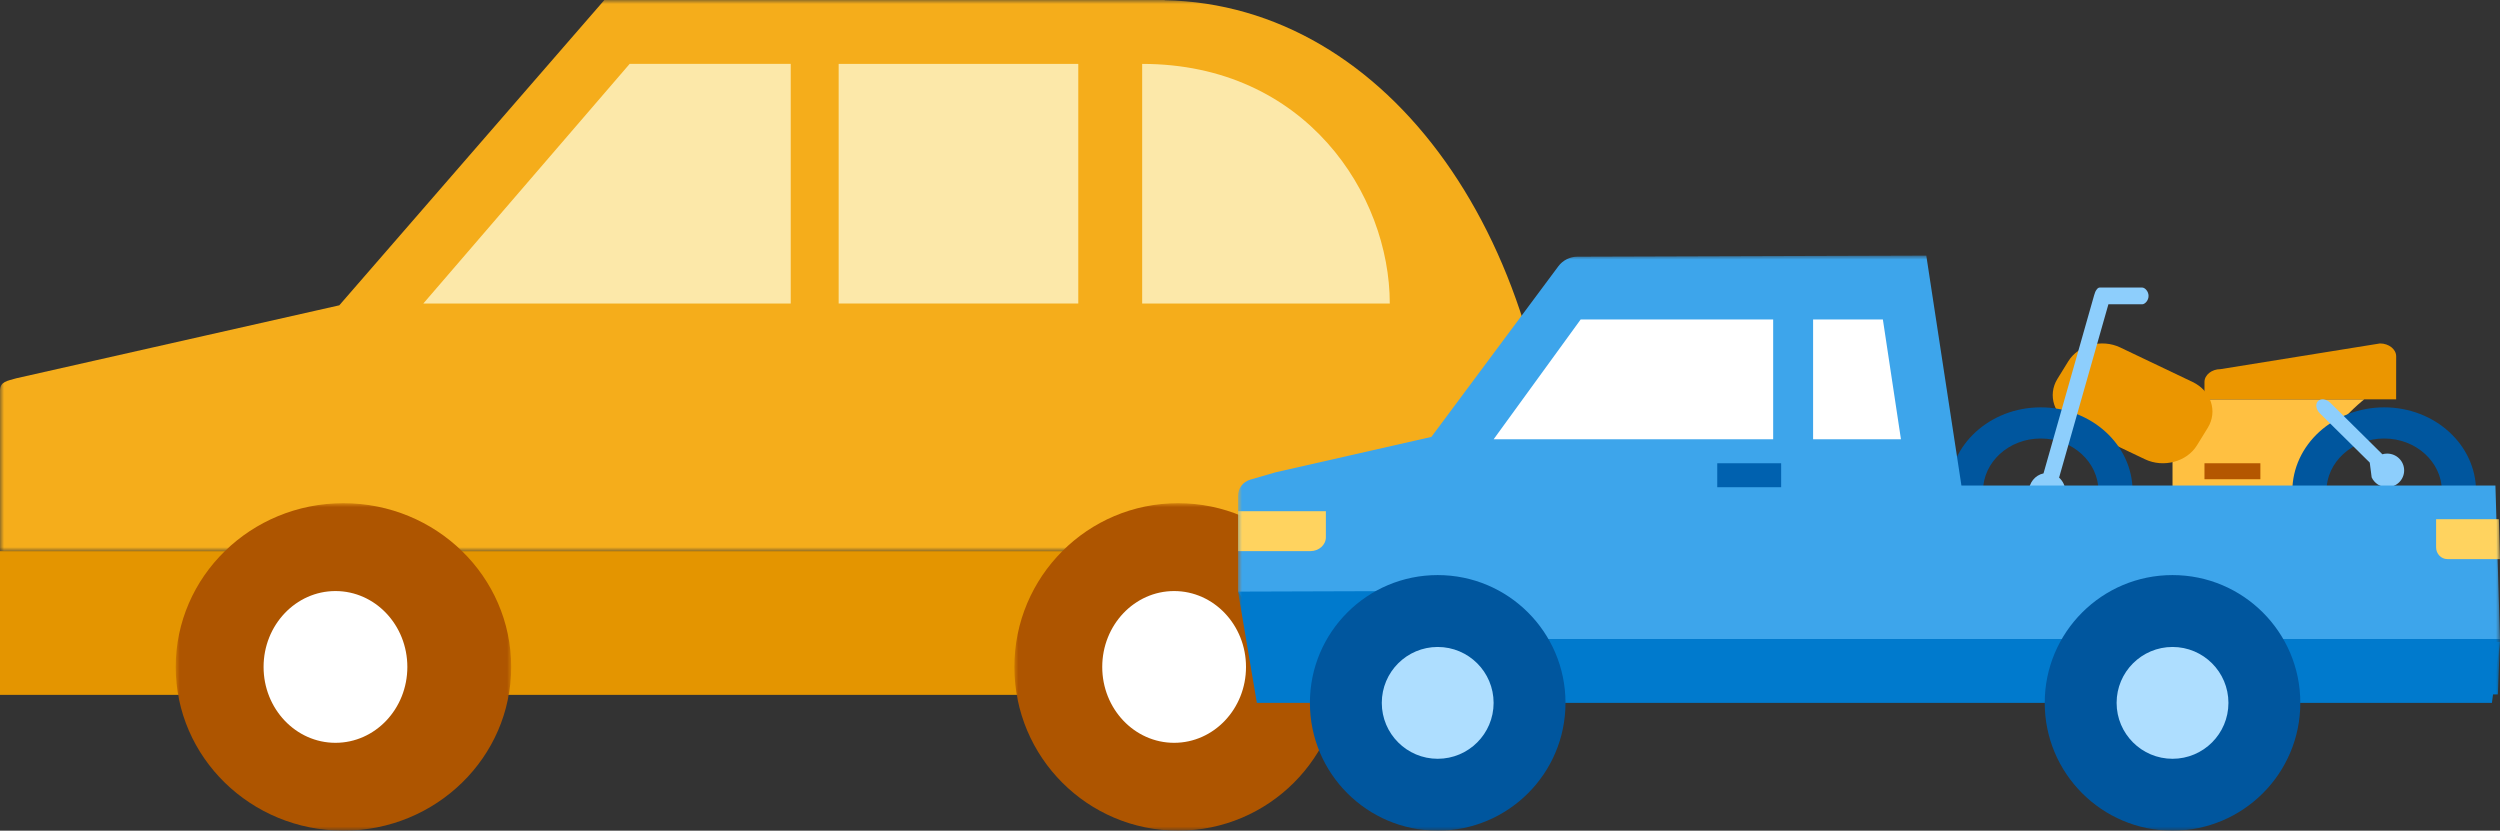 <?xml version="1.0" encoding="UTF-8"?>
<svg width="313px" height="104px" viewBox="0 0 313 104" version="1.1" xmlns="http://www.w3.org/2000/svg" xmlns:xlink="http://www.w3.org/1999/xlink">
    <rect x="0" y="0" width="313" height="104" fill="#333333" stroke="none"/>
    <!-- Generator: Sketch 60.1 (88133) - https://sketch.com -->
    <title>illustration-landing-hero-car</title>
    <desc>Created with Sketch.</desc>
    <defs>
        <polygon id="path-1" points="-1.15629728e-13 4.29656311e-14 195 4.29656311e-14 195 69 -1.15629728e-13 69"></polygon>
        <polygon id="path-3" points="1.05027098e-13 1.75137682e-14 41 1.75137682e-14 41 41 1.05027098e-13 41"></polygon>
        <polygon id="path-5" points="-4.09783318e-13 1.75137682e-14 42 1.75137682e-14 42 41 -4.09783318e-13 41"></polygon>
        <polygon id="path-7" points="0 104 195 104 195 0 0 0"></polygon>
        <polygon id="path-9" points="0 72 158 72 158 0 0 0"></polygon>
    </defs>
    <g id="artboard-templates" stroke="none" stroke-width="1" fill="none" fill-rule="evenodd">
        <g id="[lg]-landing-car-v12a" transform="translate(-732, -379)">
            <g id="illustration-landing-hero-car" transform="translate(732, 379)">
                <g id="Group-20">
                    <g id="Group-3">
                        <mask id="mask-2" fill="white">
                            <use xlink:href="#path-1"></use>
                        </mask>
                        <g id="Clip-2"></g>
                        <path d="M2.041,47.361 L42.48,38.225 L75.669,4.29656311e-14 L145.798,4.29656311e-14 L145.816,0.027 C173.918,0.58 195,30.311 195,69 L40.126,69 L39.438,69 L-1.15629728e-13,69 L-1.15629728e-13,48.912 C-1.15629728e-13,47.759 0.918,47.694 2.041,47.361" id="Fill-1" fill="#F5AD1B" mask="url(#mask-2)"></path>
                    </g>
                    <polygon id="Fill-4" fill="#E49500" points="0 87 182.178 87 195 69 0 69"></polygon>
                    <g id="Group-8" transform="translate(127, 63)">
                        <mask id="mask-4" fill="white">
                            <use xlink:href="#path-3"></use>
                        </mask>
                        <g id="Clip-7"></g>
                        <path d="M41,20.501 C41,31.817 31.824,41 20.495,41 C9.181,41 1.05027098e-13,31.817 1.05027098e-13,20.501 C1.05027098e-13,9.176 9.181,1.75137682e-14 20.495,1.75137682e-14 C31.824,1.75137682e-14 41,9.176 41,20.501" id="Fill-6" fill="#AE5500" mask="url(#mask-4)"></path>
                    </g>
                    <path d="M156,83.503 C156,88.748 151.968,93 146.999,93 C142.034,93 138,88.748 138,83.503 C138,78.253 142.034,74 146.999,74 C151.968,74 156,78.253 156,83.503" id="Fill-9" fill="#FFFFFF"></path>
                    <g id="Group-13" transform="translate(22, 63)">
                        <mask id="mask-6" fill="white">
                            <use xlink:href="#path-5"></use>
                        </mask>
                        <g id="Clip-12"></g>
                        <path d="M42,20.501 C42,31.817 32.598,41 20.997,41 C9.404,41 -4.09783318e-13,31.817 -4.09783318e-13,20.501 C-4.09783318e-13,9.176 9.404,1.75137682e-14 20.997,1.75137682e-14 C32.598,1.75137682e-14 42,9.176 42,20.501" id="Fill-11" fill="#AE5500" mask="url(#mask-6)"></path>
                    </g>
                    <path d="M51,83.503 C51,88.748 46.972,93 42,93 C37.036,93 33,88.748 33,83.503 C33,78.253 37.036,74 42,74 C46.972,74 51,78.253 51,83.503" id="Fill-14" fill="#FFFFFF"></path>
                    <mask id="mask-8" fill="white">
                        <use xlink:href="#path-7"></use>
                    </mask>
                    <g id="Clip-17"></g>
                    <polygon id="Fill-16" fill="#FCE8A9" mask="url(#mask-8)" points="105 38 135 38 135 8 105 8"></polygon>
                    <path d="M143,38 L174,38 C174,24.387 163.497,8 143,8 L143,38 Z" id="Fill-18" fill="#FCE8A9" mask="url(#mask-8)"></path>
                    <polygon id="Fill-19" fill="#FCE8A9" mask="url(#mask-8)" points="53 38 99 38 99 8 78.831 8"></polygon>
                </g>
                <g id="Group-24" transform="translate(234, 68) scale(-1, 1) translate(-234, -68) translate(155, 32)">
                    <path d="M41,18 L41,32 L24.314,32 C25.559,24.642 17,18 17,18" id="Fill-1" fill="#FFC041"></path>
                    <path d="M37.947,23.766 C39.215,25.82 42.139,26.601 44.446,25.501 L53.524,21.171 C55.83,20.071 56.679,17.491 55.411,15.436 L54.051,13.234 C52.783,11.18 49.859,10.399 47.553,11.499 L38.476,15.829 C36.17,16.929 35.321,19.51 36.589,21.564 L37.947,23.766 Z" id="Fill-3" fill="#EB9600"></path>
                    <mask id="mask-10" fill="white">
                        <use xlink:href="#path-9"></use>
                    </mask>
                    <g id="Clip-6"></g>
                    <polygon id="Fill-5" fill="#B45600" mask="url(#mask-10)" points="30 28 37 28 37 26 30 26"></polygon>
                    <path d="M13.004,18 L37,18 L37,15.826 C37,14.941 36.092,14.216 34.983,14.216 L15.027,11 C13.911,11 13,11.727 13,12.609 L13.004,18 Z" id="Fill-7" fill="#EB9600" mask="url(#mask-10)"></path>
                    <path d="M50.27,29.5 C50.27,25.858 53.511,22.9 57.506,22.9 C61.494,22.9 64.729,25.858 64.729,29.5 C64.729,33.145 61.494,36.1 57.506,36.1 C53.511,36.1 50.27,33.145 50.27,29.5 M46,29.5 C46,35.301 51.151,40 57.506,40 C63.849,40 69,35.301 69,29.5 C69,23.699 63.849,19 57.506,19 C51.151,19 46,23.699 46,29.5" id="Fill-8" fill="#00569E" mask="url(#mask-10)"></path>
                    <path d="M7.272,29.5 C7.272,25.858 10.504,22.9 14.496,22.9 C18.49,22.9 21.731,25.858 21.731,29.5 C21.731,33.145 18.49,36.1 14.496,36.1 C10.504,36.1 7.272,33.145 7.272,29.5 M3,29.5 C3,35.301 8.15,40 14.496,40 C20.851,40 26,35.301 26,29.5 C26,23.699 20.851,19 14.496,19 C8.15,19 3,23.699 3,29.5" id="Fill-9" fill="#00569E" mask="url(#mask-10)"></path>
                    <path d="M16.306,25.919 L22.562,19.74 C23.045,19.259 23.143,18.575 22.783,18.215 C22.417,17.857 21.726,17.957 21.241,18.431 L14.726,24.876 C14.535,24.82 14.338,24.789 14.128,24.789 C12.953,24.789 12,25.73 12,26.896 C12,28.058 12.953,29 14.128,29 C14.988,29 15.731,28.493 16.068,27.767" id="Fill-10" fill="#8DCEFC" mask="url(#mask-10)"></path>
                    <path d="M57.152,27.268 L50.811,4.951 C50.728,4.638 50.629,4.421 50.512,4.274 C50.405,4.106 50.26,4 50.109,4 L44.797,4.002 C44.459,4.002 44,4.472 44,5.051 C44,5.626 44.459,6.097 44.797,6.097 L49.028,6.097 L55.202,27.799 C54.713,28.237 54.4,28.886 54.4,29.612 C54.4,30.93 55.428,32 56.702,32 C57.969,32 59,30.93 59,29.612 C59,28.453 58.204,27.488 57.152,27.268" id="Fill-11" fill="#8DCEFC" mask="url(#mask-10)"></path>
                    <path d="M153.299,27.133 L133.79,22.7 L117.893,1.335 C117.333,0.584 116.449,0.139 115.507,0.136 L71.828,0 L67.429,28.793 L0.573,28.793 L0,48 L135.628,48 L136.165,48 L154.136,48 L158,42.057 L158,30.084 C158,29.143 157.373,28.314 156.462,28.05 L153.299,27.133 Z" id="Fill-12" fill="#3DA5EB" mask="url(#mask-10)"></path>
                    <polygon id="Fill-13" fill="#007ACD" mask="url(#mask-10)" points="155.64 56 1.012 56 6.85763946e-13 48.356 140.575 50.968 136.391 42 158 42.069"></polygon>
                    <polygon id="Fill-14" fill="#007ACD" mask="url(#mask-10)" points="0.265 54.938 0 48 147 48 129.862 55"></polygon>
                    <path d="M117,55.998 C117,64.833 124.164,72 133.003,72 C141.836,72 149,64.833 149,55.998 C149,47.161 141.836,40 133.003,40 C124.164,40 117,47.161 117,55.998" id="Fill-15" fill="#00569E" mask="url(#mask-10)"></path>
                    <path d="M126,56.002 C126,59.867 129.134,63 133.001,63 C136.861,63 140,59.867 140,56.002 C140,52.134 136.861,49 133.001,49 C129.134,49 126,52.134 126,56.002" id="Fill-16" fill="#AEDEFF" mask="url(#mask-10)"></path>
                    <polygon id="Fill-17" fill="#0061AF" mask="url(#mask-10)" points="90 29 98 29 98 26 90 26"></polygon>
                    <polygon id="Fill-18" fill="#FFFFFF" mask="url(#mask-10)" points="126 23 91 23 91 8 115.102 8"></polygon>
                    <polygon id="Fill-19" fill="#FFFFFF" mask="url(#mask-10)" points="75 23 77.264 8 86 8 86 23"></polygon>
                    <path d="M25,55.998 C25,64.833 32.163,72 41.003,72 C49.835,72 57,64.833 57,55.998 C57,47.161 49.835,40 41.003,40 C32.163,40 25,47.161 25,55.998" id="Fill-20" fill="#00569E" mask="url(#mask-10)"></path>
                    <path d="M34,56.002 C34,59.867 37.134,63 41,63 C44.861,63 48,59.867 48,56.002 C48,52.134 44.861,49 41,49 C37.134,49 34,52.134 34,56.002" id="Fill-21" fill="#AEDEFF" mask="url(#mask-10)"></path>
                    <path d="M147,32 L158,32 L158,37 L148.936,37 C147.867,37 147,36.223 147,35.265 L147,32 Z" id="Fill-22" fill="#FFD35F" mask="url(#mask-10)"></path>
                    <path d="M8,33 L0.142,33 L0,38 L6.587,38 C7.367,38 8,37.341 8,36.527 L8,33 Z" id="Fill-23" fill="#FFD35F" mask="url(#mask-10)"></path>
                </g>
            </g>
        </g>
    </g>
</svg>